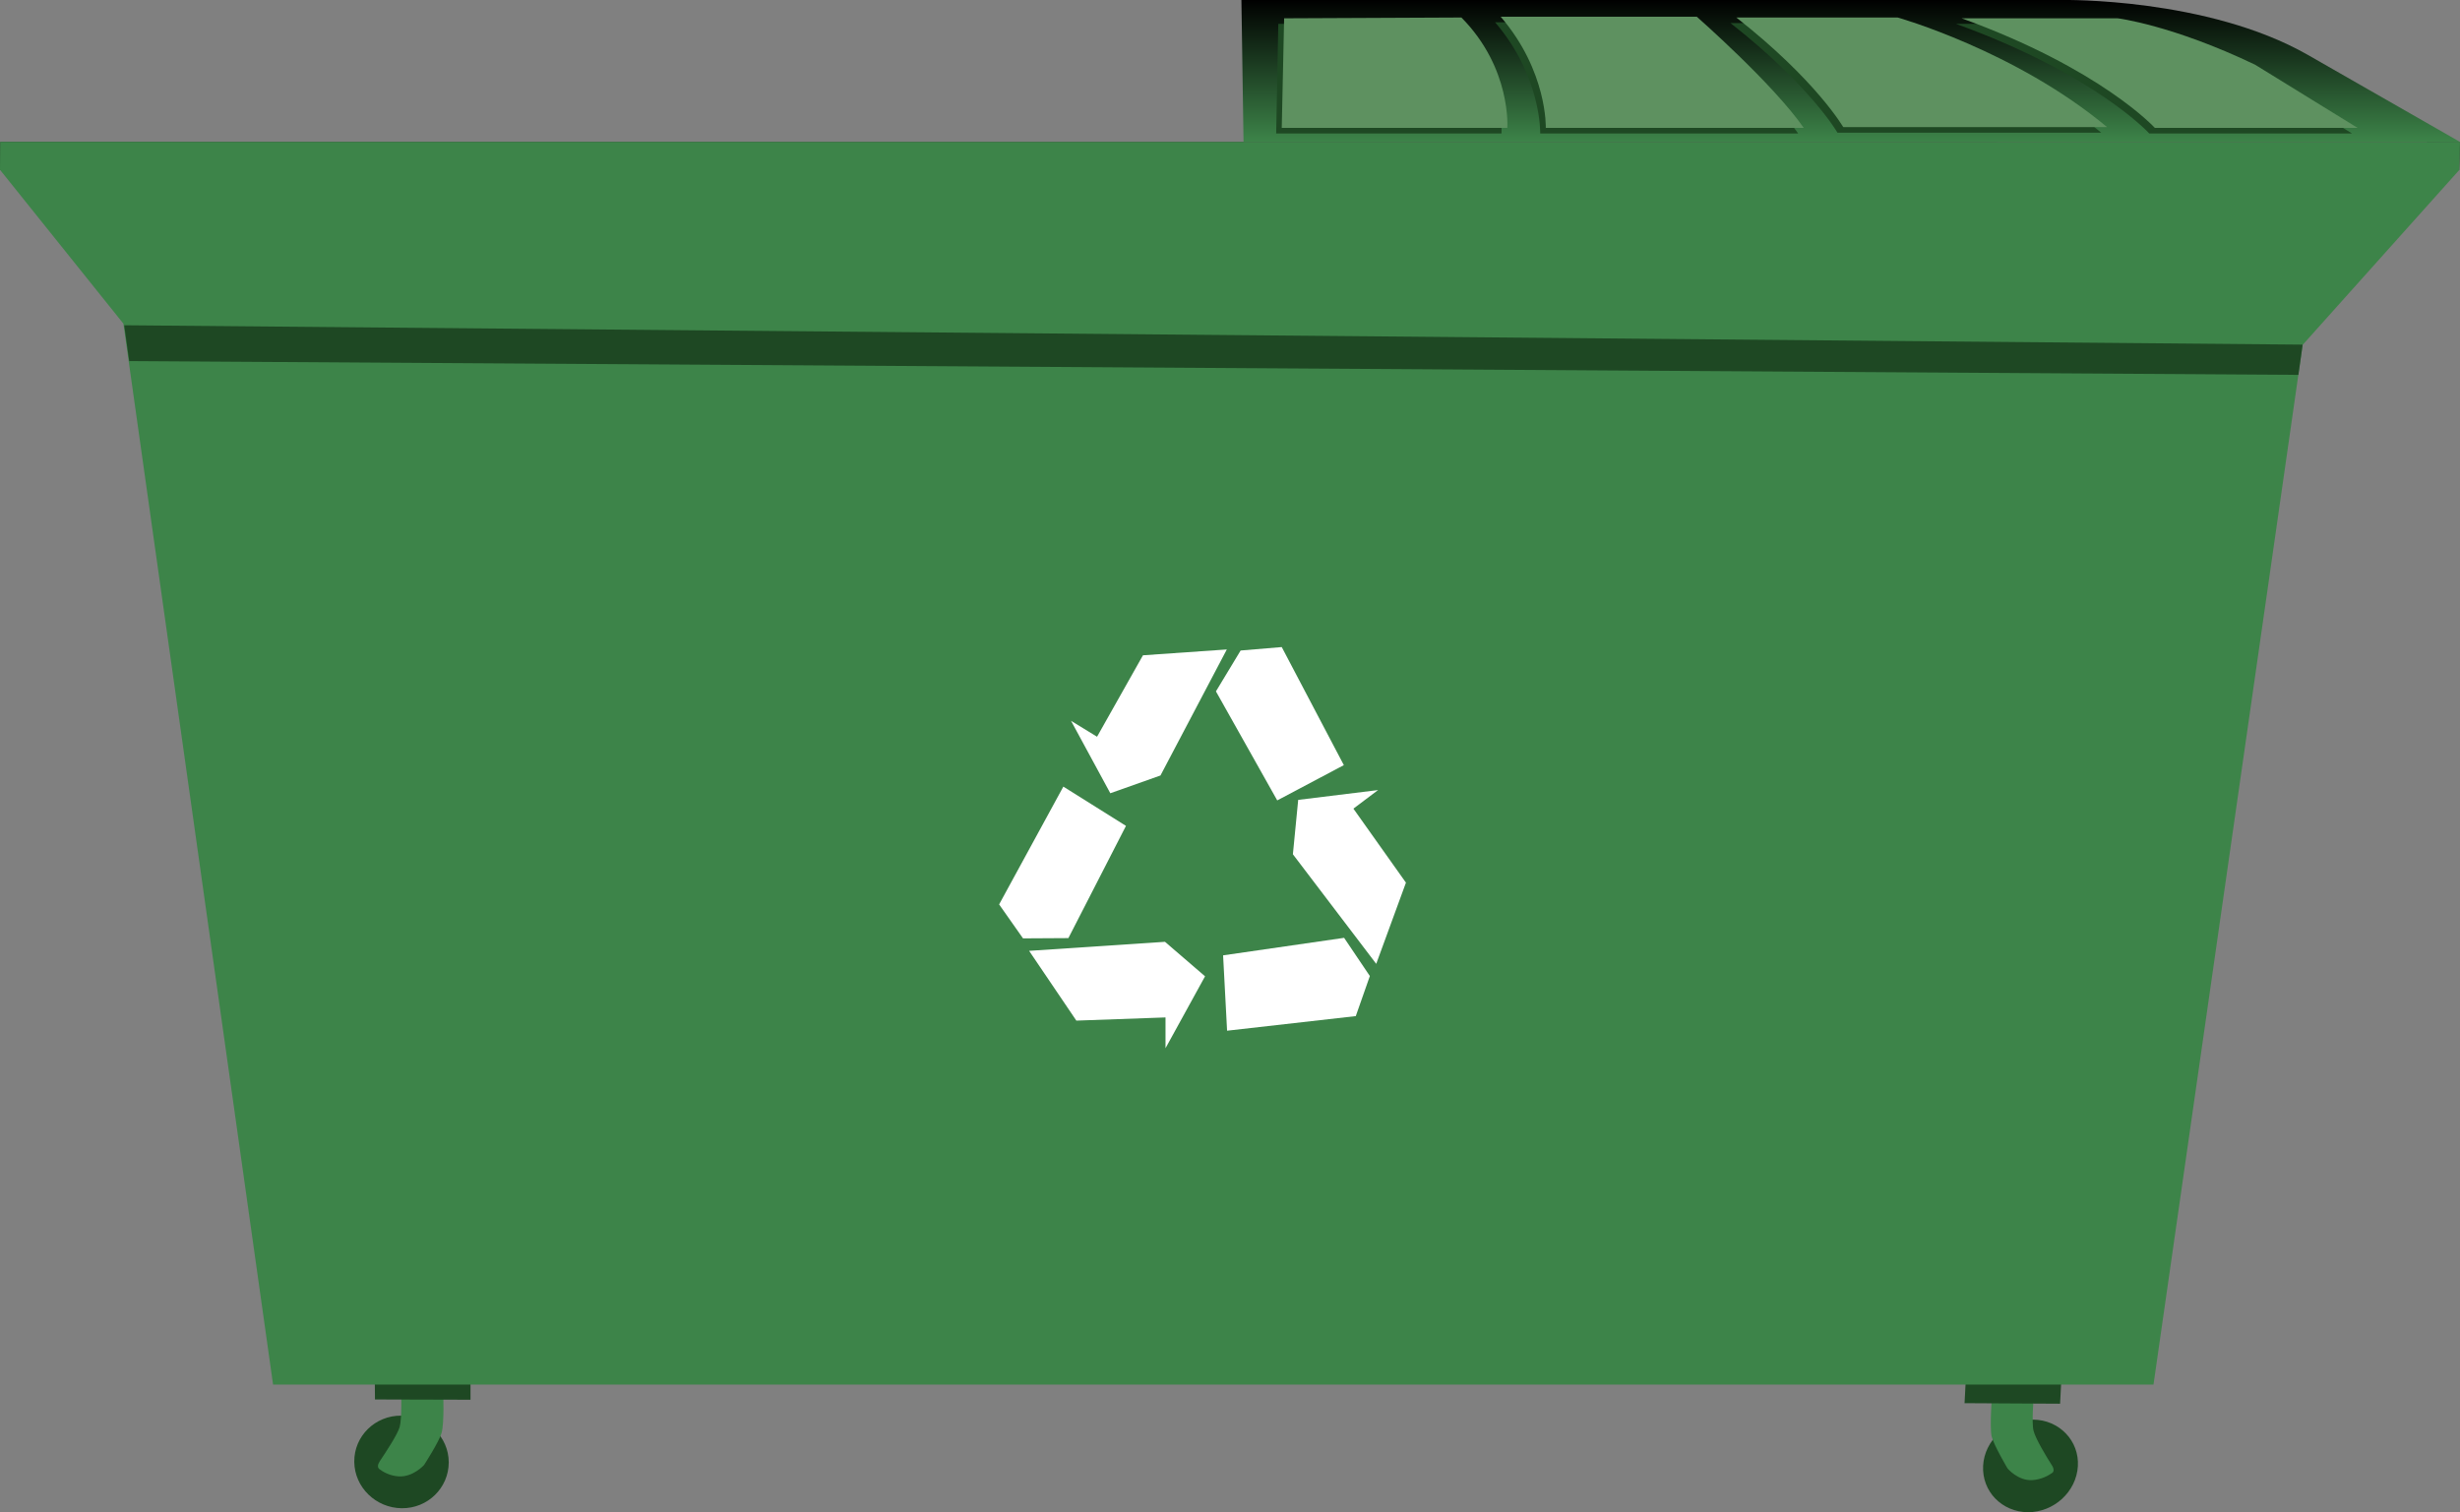 <?xml version="1.0" encoding="utf-8"?>
<!-- Generator: Adobe Illustrator 27.2.0, SVG Export Plug-In . SVG Version: 6.00 Build 0)  -->
<svg version="1.1" id="Layer_1" xmlns="http://www.w3.org/2000/svg" xmlns:xlink="http://www.w3.org/1999/xlink" x="0px" y="0px"
	 width="927px" height="570px" viewBox="0 0 927 570" style="enable-background:new 0 0 927 570;" xml:space="preserve">
<rect x="0" y="0" width="927" height="570" fill="#808080" stroke="none"/>
<style type="text/css">
	.st0{fill:#1E4823;}
	.st1{fill:#3D8449;}
	.st2{fill-rule:evenodd;clip-rule:evenodd;fill:#1E4823;}
	
		.st3{clip-path:url(#SVGID_00000134964207963661043340000011144639878546078645_);fill:url(#SVGID_00000151526532596738421920000017962055741631971007_);}
	.st4{fill:url(#SVGID_00000024717897646176589290000008228428970955871409_);}
	.st5{fill:#5E9160;}
	.st6{fill:#4F4741;}
	.st7{fill:#FFFFFF;}
</style>
<path class="st0" d="M747.3,552.5c-0.5,9.6,7,17.4,16.9,17.5c9.8,0,18.2-7.7,18.8-17.3s-7-17.5-16.8-17.6
	C756.3,535.1,747.8,542.9,747.3,552.5"/>
<path class="st0" d="M756,552.6c-0.3,5.3,3.6,9.6,8.6,9.6s9.4-4.2,9.7-9.5s-3.5-9.6-8.6-9.7C760.6,543,756.3,547.3,756,552.6"/>
<path class="st1" d="M750.5,541.4c0.8,3.3,6,12.1,6,12.1s3.9,4.7,9.3,4.4c3.4-0.2,6.1-1.7,7.5-2.7c0.8-0.5,0.7-1.7-0.1-2.9
	c-2.1-3.3-6.1-9.9-6.9-13c-0.8-3.2,0.1-13.2,0.1-13.2l-15.8-0.2C750.7,525.8,749.7,537.6,750.5,541.4"/>
<polygon class="st0" points="740.3,528.9 776.3,529.1 776.9,517.7 740.9,517.5 "/>
<path class="st0" d="M169.1,551.2c0,9.6-7.9,17.4-17.7,17.3c-9.8-0.1-17.8-7.9-17.9-17.5c-0.1-9.7,7.9-17.5,17.7-17.4
	C161,533.7,169.1,541.6,169.1,551.2"/>
<path class="st0" d="M160.4,551.2c0,5.3-4,9.6-9.1,9.5c-5,0-9.1-4.3-9.2-9.6c0-5.3,4-9.6,9.1-9.6
	C156.3,541.5,160.4,545.9,160.4,551.2"/>
<path class="st1" d="M166.4,540.1c-0.9,3.3-6.6,12.1-6.6,12.1s-4.1,4.6-9.5,4.3c-3.4-0.2-6-1.7-7.4-2.8c-0.7-0.6-0.6-1.7,0.2-2.9
	c2.2-3.3,6.6-9.9,7.5-12.9c0.9-3.2,0.6-13.3,0.6-13.3l15.8-0.1C167,524.5,167.5,536.3,166.4,540.1"/>
<polygon class="st0" points="177.3,527.6 141.3,527.5 141.2,516 177.3,516.2 "/>
<polygon class="st2" points="0,64 0.1,53.5 927,53.6 926.7,64.1 "/>
<g>
	<g>
		<defs>
			<polygon id="SVGID_1_" points="784.4,17.3 914.9,53.6 927,53.6 792.5,17.3 			"/>
		</defs>
		<clipPath id="SVGID_00000101091821060601931630000006204583450946964917_">
			<use xlink:href="#SVGID_1_"  style="overflow:visible;"/>
		</clipPath>
		
			<linearGradient id="SVGID_00000183226518694444920110000008203500375680705684_" gradientUnits="userSpaceOnUse" x1="135.765" y1="4818.868" x2="142.596" y2="4818.868" gradientTransform="matrix(20.874 0 0 20.874 -2049.51 -100552.156)">
			<stop  offset="0" style="stop-color:#193D1F"/>
			<stop  offset="0.459" style="stop-color:#193E1F"/>
			<stop  offset="0.624" style="stop-color:#1B4222"/>
			<stop  offset="0.742" style="stop-color:#1F4826"/>
			<stop  offset="0.837" style="stop-color:#23512C"/>
			<stop  offset="0.918" style="stop-color:#295E33"/>
			<stop  offset="0.989" style="stop-color:#306D3C"/>
			<stop  offset="1" style="stop-color:#31703D"/>
		</linearGradient>
		
			<rect x="784.4" y="17.3" style="clip-path:url(#SVGID_00000101091821060601931630000006204583450946964917_);fill:url(#SVGID_00000183226518694444920110000008203500375680705684_);" width="142.6" height="36.3"/>
	</g>
</g>
<linearGradient id="SVGID_00000037651630047698684370000013039334166118091706_" gradientUnits="userSpaceOnUse" x1="697.4" y1="53.5" x2="697.4" y2="-5.371253e-03">
	<stop  offset="0" style="stop-color:#3D8449"/>
	<stop  offset="1" style="stop-color:#000000"/>
</linearGradient>
<path style="fill:url(#SVGID_00000037651630047698684370000013039334166118091706_);" d="M467.8,0h309.7c0,0,54.2-0.9,92,20.6
	L927,53.5H468.6L467.8,0z"/>
<path class="st0" d="M481.7,9l-0.8,41.3h84.9c0,0,1.6-22.5-17.3-41.6L481.7,9z"/>
<path class="st0" d="M563.4,8.4h73.9c0,0,28.8,25.3,40.3,41.9h-97.2C580.4,50.3,581,29,563.4,8.4"/>
<path class="st0" d="M652.1,8.7h60.8c0,0,44.4,12.5,78.9,41.3h-99.4C692.4,50,682.5,32.6,652.1,8.7"/>
<path class="st0" d="M737.1,9h58.8c0,0,20.5,2.5,51.8,17.5l38.6,23.8h-76.4C809.9,50.3,789.6,28,737.1,9"/>
<path class="st5" d="M483.9,6.9L483,48.2h85c0,0,1.6-22.5-17.3-41.6L483.9,6.9z"/>
<path class="st5" d="M565.5,6.3h73.9c0,0,28.8,25.3,40.3,41.9h-97.2C582.5,48.2,583.2,26.9,565.5,6.3"/>
<path class="st5" d="M654.3,6.6h60.8c0,0,44.4,12.5,78.9,41.3h-99.4C694.5,47.9,684.7,30.5,654.3,6.6"/>
<path class="st5" d="M739.2,6.9H798c0,0,20.5,2.5,51.8,17.5l38.6,23.8H812C812,48.2,791.7,25.9,739.2,6.9"/>
<path class="st6" d="M669.7,400.3c0,10.4-80.3,10.4-80.4,0v-46.9c0-6.2,5-11.3,11.3-11.3h57.8c6.2,0,11.3,5,11.3,11.3L669.7,400.3
	L669.7,400.3z"/>
<polygon class="st1" points="46.5,122 0,64 0.1,53.5 927,53.6 926.7,64.1 867.7,130 811.5,521.9 102.9,521.9 "/>
<polygon class="st0" points="48.7,136.1 866.1,141.3 867.7,129.9 46.8,122.6 "/>
<polygon class="st7" points="418.4,299 437.3,292.3 462.3,244.8 430.7,247 413.4,277.7 403.6,271.7 "/>
<polygon class="st7" points="467.5,245.2 458.2,260.6 481.3,301.7 506.4,288.4 483,243.9 "/>
<polygon class="st7" points="489.2,301.5 487.2,322 518.6,363.3 529.8,332.7 510,304.8 519.3,297.8 "/>
<polygon class="st7" points="516.2,367.9 506.5,353.5 460.9,360.1 462.4,388.5 510.9,383 "/>
<polygon class="st7" points="454.1,368 439,355 387.8,358.4 405.6,384.7 439.2,383.5 439.2,395.1 "/>
<polygon class="st7" points="385.5,353.7 402.6,353.6 424.3,311.3 400.7,296.5 376.5,340.9 "/>
</svg>
